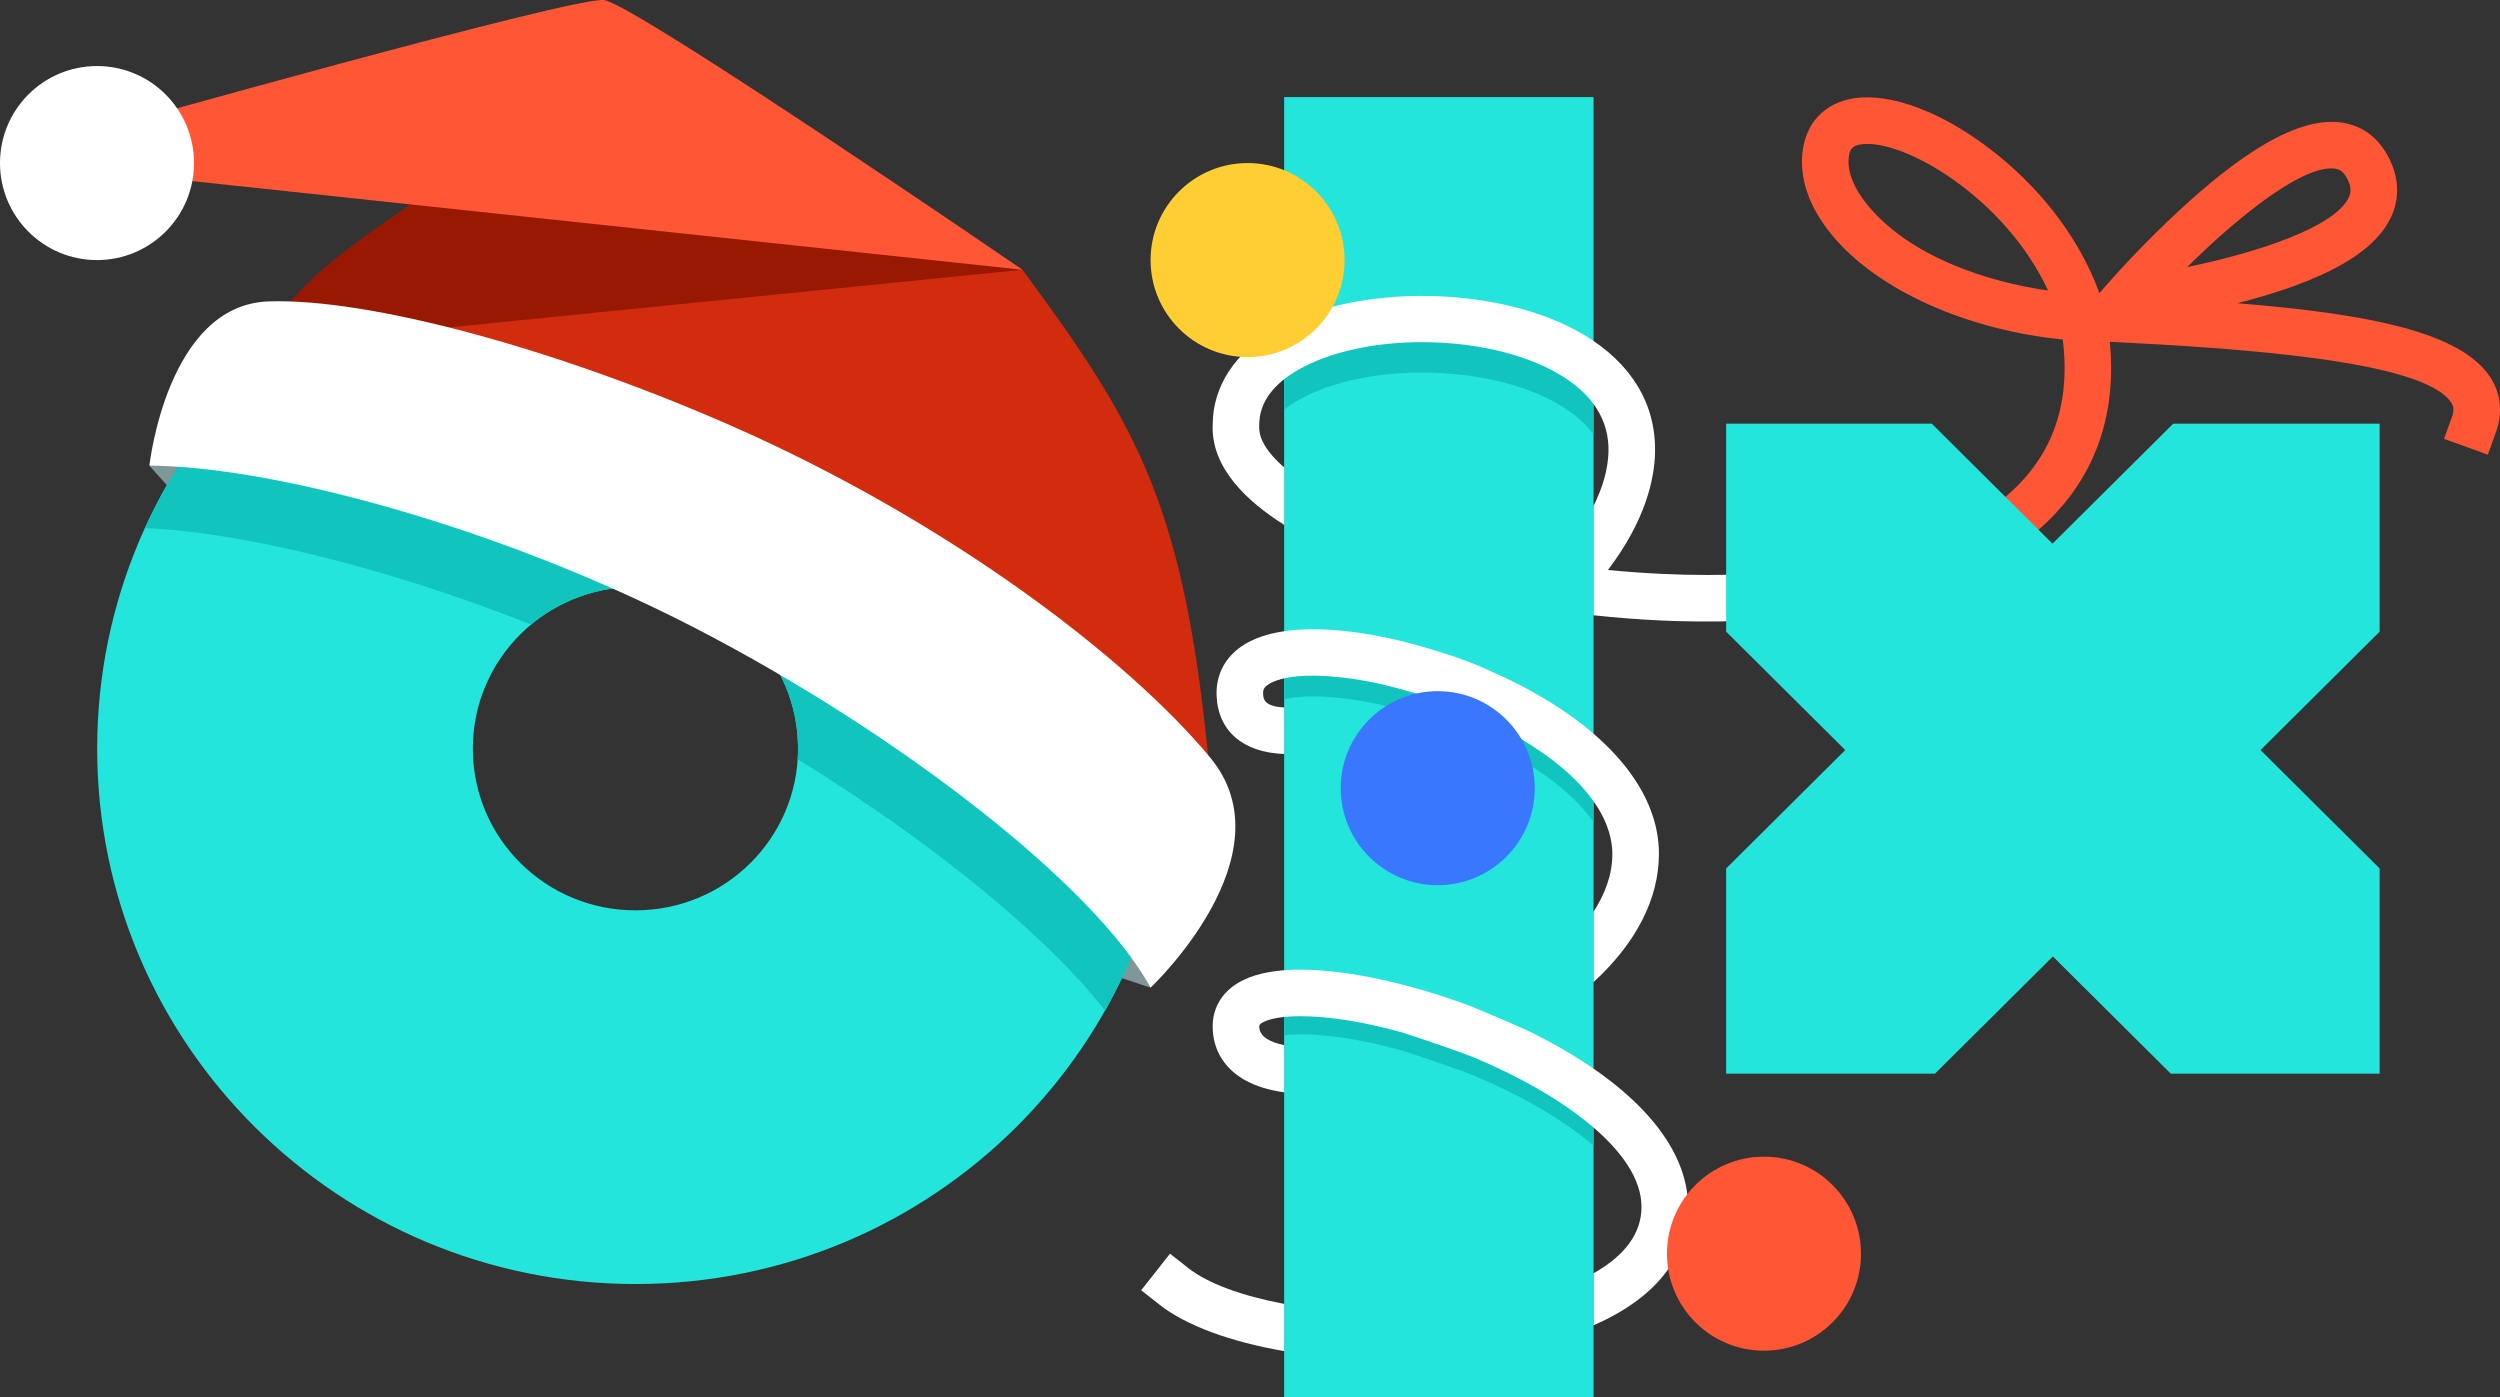 <?xml version="1.0" encoding="UTF-8"?>
<svg id="Warstwa_1" data-name="Warstwa 1" xmlns="http://www.w3.org/2000/svg" viewBox="0 0 644.24 360.02">
  <rect x="0" y="0" width="644.24" height="360.02" fill="#333333" stroke="none"/>
  <defs>
    <style>
      .cls-1 {
        fill: #ff5636;
      }

      .cls-2 {
        fill: #fff;
      }

      .cls-3 {
        fill: #ffce32;
      }

      .cls-4 {
        fill: #991801;
      }

      .cls-5 {
        fill: #7f9799;
      }

      .cls-6 {
        fill: #d02c0d;
      }

      .cls-7, .cls-8 {
        fill: #11c4bd;
      }

      .cls-9 {
        fill: #3a77ff;
      }

      .cls-10 {
        fill: #23e5db;
      }

      .cls-10, .cls-8 {
        fill-rule: evenodd;
      }
    </style>
  </defs>
  <path class="cls-10" d="M410.65,360.02h-79.73V25.02h79.73V360.02Z"/>
  <path class="cls-5" d="M289,252.02l7.5,2.5-2-4-3-4-2.5,5.5Z"/>
  <path class="cls-10" d="M163.8,330.89c76.54,0,138.66-61.71,138.66-137.96S240.23,54.96,163.69,54.96,25.04,116.77,25.04,192.93s62.22,137.96,138.76,137.96Zm-.05-179.64c23.17,0,41.9,18.62,41.9,41.67s-18.73,41.67-41.9,41.67-41.9-18.62-41.9-41.67,18.72-41.67,41.9-41.67Z"/>
  <path class="cls-6" d="M263.5,69.52L180.02,18.02c-19.08,9.73-64.8,27.9-75.6,35.69-27,19.47-39.42,34.07-39.42,34.07,0,0,50.5,23.75,109,50.75s138.76,72.15,138,63.5c-6.25-71-18.18-91.41-48.5-132.5Z"/>
  <path class="cls-4" d="M263.5,69.52L180.02,18.02c-19.08,9.73-64.49,28.34-75.6,35.69-29.92,19.79-31.42,27.29-31.42,27.29l31.42,4.5,159.08-15.98Z"/>
  <path class="cls-7" d="M37.32,136.1c23.85,.89,61.55,9.77,99.54,24.85,7.27-6.05,16.64-9.69,26.89-9.69,23.17,0,41.9,18.62,41.9,41.67,0,.91-.03,1.82-.09,2.72,33.82,20.85,63.88,45.05,79.21,64.78,9.31-16.49,15.32-35.08,17.12-54.89-22.71-24.67-66.3-56.97-118.88-80.01-42.74-18.73-88.73-31.64-115.55-31.88-12.56,12.05-22.84,26.44-30.13,42.46Z"/>
  <path class="cls-5" d="M43,125.02l-4.5-5h7.5l-3,5Z"/>
  <path class="cls-2" d="M178.5,161.52c52.17,26.84,103.56,66.41,118,93,0,0,36.24-34.08,15.37-59.29-20.87-25.21-67.14-60.85-123.87-85.71-44.5-19.5-92.52-32.7-118.76-31.85-26.24,.85-30.74,42.35-30.74,42.35,30.74,0,89.29,15.42,140,41.5Z"/>
  <path class="cls-1" d="M29.35,44.52l234.15,25S163.5,1.02,155.66,.02C147.82-.98,25,33.67,25,33.67l4.35,10.85Z"/>
  <circle class="cls-2" cx="25" cy="42.02" r="25"/>
  <path class="cls-2" d="M330.93,336.01c-10.9-2.06-19.7-5.28-24.71-9.23l-4.71-3.71-7.43,9.42,4.71,3.71c6.84,5.39,18.23,9.56,32.14,11.98v-12.18Z"/>
  <path class="cls-1" d="M641.63,97.07c-7.66-11.51-31.24-16.2-65.11-18.93,.18-.05,.36-.09,.54-.14,21.62-5.57,34.33-12.61,38.84-21.52,1.87-3.68,3.25-9.56-.75-16.64-2.78-4.93-7.09-7.81-12.47-8.35-9.65-.96-22.43,5.88-39.09,20.9-11.54,10.41-20.6,20.88-20.98,21.32l-1.11,1.29-.52,.53-.23-.69c-4.78-12.77-13.73-24.91-25.62-34.63-12.36-10.1-25.66-15.74-35.54-15.08-8.29,.55-13.9,5.6-15.02,13.52-1.01,7.17,1.6,14.76,7.55,21.95,11.81,14.28,34.91,24.45,59.44,26.89,2.29,18.12-3.58,32.47-17.49,42.68-4.79,3.52-10.49,6.54-16.97,9.06v12.74c8.69-2.95,16.93-6.88,24.07-12.13,16.93-12.44,24.63-30.23,22.52-51.76,32.96,1.65,80.69,4.71,87.95,15.62,.61,.92,.88,1.9,.22,3.74l-2.04,5.64,11.28,4.09,2.04-5.64c1.87-5.17,1.35-10.18-1.51-14.48Zm-160.27-44.1c-3.69-4.46-5.44-8.95-4.92-12.63,.24-1.69,.68-3,3.93-3.22,.27-.02,.55-.03,.83-.03,11.68,0,36.02,14.95,46.57,37.77-16.38-2.33-35.73-8.98-46.42-21.9Zm119.38-9.57c.26,0,.51,.01,.76,.04,1.21,.12,2.22,.56,3.2,2.3,1.48,2.62,1.08,4.16,.49,5.32-3.8,7.5-23.13,13.95-41.57,17.77,13.15-13,28.77-25.43,37.11-25.43Z"/>
  <path class="cls-8" d="M330.93,266.74c1.16-.12,2.53-.2,4.14-.2,7.59,0,16.79,1.54,26.34,4.21q10.79,3.51,18.1,6.29c11.89,4.94,23.09,11.27,31.15,18.21v-15.19c-4.26-2.94-9.03-5.78-14.32-8.49-.95-.48-1.9-.96-2.87-1.43-2.75-1.24-7.97-3.49-14.26-6.11-15.65-5.88-31.97-9.49-44.13-9.49-1.45,0-2.83,.05-4.14,.16v12.05Z"/>
  <path class="cls-2" d="M396.33,266.9c-.95-.48-1.9-.96-2.87-1.43-2.75-1.24-7.97-3.49-14.26-6.11-15.65-5.88-31.97-9.49-44.13-9.49-6.07,0-11,.9-14.65,2.68-5.11,2.49-7.92,6.73-7.92,11.96,0,5.99,3.03,10.95,8.53,13.95,2.71,1.48,6.03,2.49,9.9,3.03v-12.17c-3.32-.67-6.43-2.03-6.43-4.81,0-.28,0-.6,1.17-1.17,1.12-.55,3.84-1.47,9.4-1.47,7.59,0,16.79,1.54,26.34,4.21q10.79,3.51,18.1,6.29c23.03,9.57,43.5,24.35,43.5,38.63,0,6.73-4.16,12.48-12.35,17.12v13.4c.82-.36,1.63-.73,2.42-1.11,18.13-8.79,21.93-20.84,21.93-29.4,0-15.67-13.73-31.33-38.67-44.1Z"/>
  <circle class="cls-1" cx="454.57" cy="323.07" r="25"/>
  <path class="cls-7" d="M330.93,180.16c2.05-.46,4.52-.7,7.33-.7,4.91,0,10.82,.7,17.21,2.07,5.49,1.27,12.61,3.36,17.02,4.99,5.75,2.13,11.51,4.73,16.98,7.8,11.01,6.18,17.46,12.22,21.19,17.52v-17.43c-4.33-3.73-9.45-7.27-15.31-10.56-3.2-1.8-6.62-3.5-10.16-5.08-4.56-2.16-8.58-3.72-13.94-5.35-14.39-4.69-29.28-7.03-40.31-5.41v12.15Z"/>
  <path class="cls-2" d="M395.34,178.51c-3.2-1.8-6.62-3.5-10.16-5.08-4.56-2.16-8.58-3.72-13.94-5.35-19.55-6.37-40.04-8.43-50.48-2.05-4.88,2.98-7.46,7.67-7.25,13.19,.34,9.16,6.83,14.72,17.42,15.08v-11.99c-5.26-.26-5.38-2.27-5.43-3.53-.03-.85,.06-1.62,1.51-2.51,2.36-1.44,6.29-2.15,11.25-2.15s10.82,.7,17.21,2.07c5.49,1.27,12.61,3.36,17.02,4.99,5.75,2.13,11.51,4.73,16.98,7.8,22.65,12.71,26.03,24.89,26.03,31.02,0,5.44-1.92,10.44-4.85,14.93v18.16c10.97-10.09,16.85-21.46,16.85-33.08,0-15.12-11.42-29.85-32.16-41.49Z"/>
  <circle class="cls-9" cx="370.5" cy="203.11" r="25"/>
  <path class="cls-7" d="M330.93,105.56c1.11-.88,2.36-1.71,3.76-2.51,8.32-4.72,19.95-7.05,31.76-7.05,12.99,0,26.21,2.82,35.5,8.37,3.73,2.23,6.63,4.76,8.7,7.58v-16.24c-.82-.56-1.67-1.11-2.55-1.64-20.54-12.27-55.86-13.32-77.18-2.61v14.09Z"/>
  <path class="cls-2" d="M472.78,145.69c-13.22,2.2-28.23,2.96-44.56,2.2-4.63-.22-9.26-.56-13.86-1.01,9.85-12.96,12-23.73,12.14-30.24,.28-12.53-6.08-23.04-18.39-30.4-21.25-12.7-58.33-13.38-79.34-1.45-10.43,5.92-16.2,14.64-16.26,24.56-.51,11.15,8.87,19.91,18.43,25.9v-14.78c-4.34-3.74-6.61-7.41-6.44-10.64v-.33c0-5.64,3.44-10.45,10.19-14.28,8.32-4.72,19.95-7.05,31.76-7.05,12.99,0,26.21,2.82,35.5,8.37,8.51,5.08,12.73,11.76,12.55,19.83-.1,4.43-1.42,9.14-3.85,13.99v28.19c5.64,.61,11.33,1.06,17,1.33,11.59,.55,28.11,.53,45.13-2.09v-12.1Z"/>
  <circle class="cls-3" cx="321.5" cy="67.02" r="25"/>
  <path class="cls-10" d="M613.02,109.18h-52.99l-31.11,30.92-31.11-30.92h-52.99v53.6l30.69,30.51-30.69,30.51v52.88h53.82l30.38-30.2,30.38,30.2h53.82v-52.88l-30.69-30.51,30.69-30.51v-53.6h-.21Z"/>
</svg>